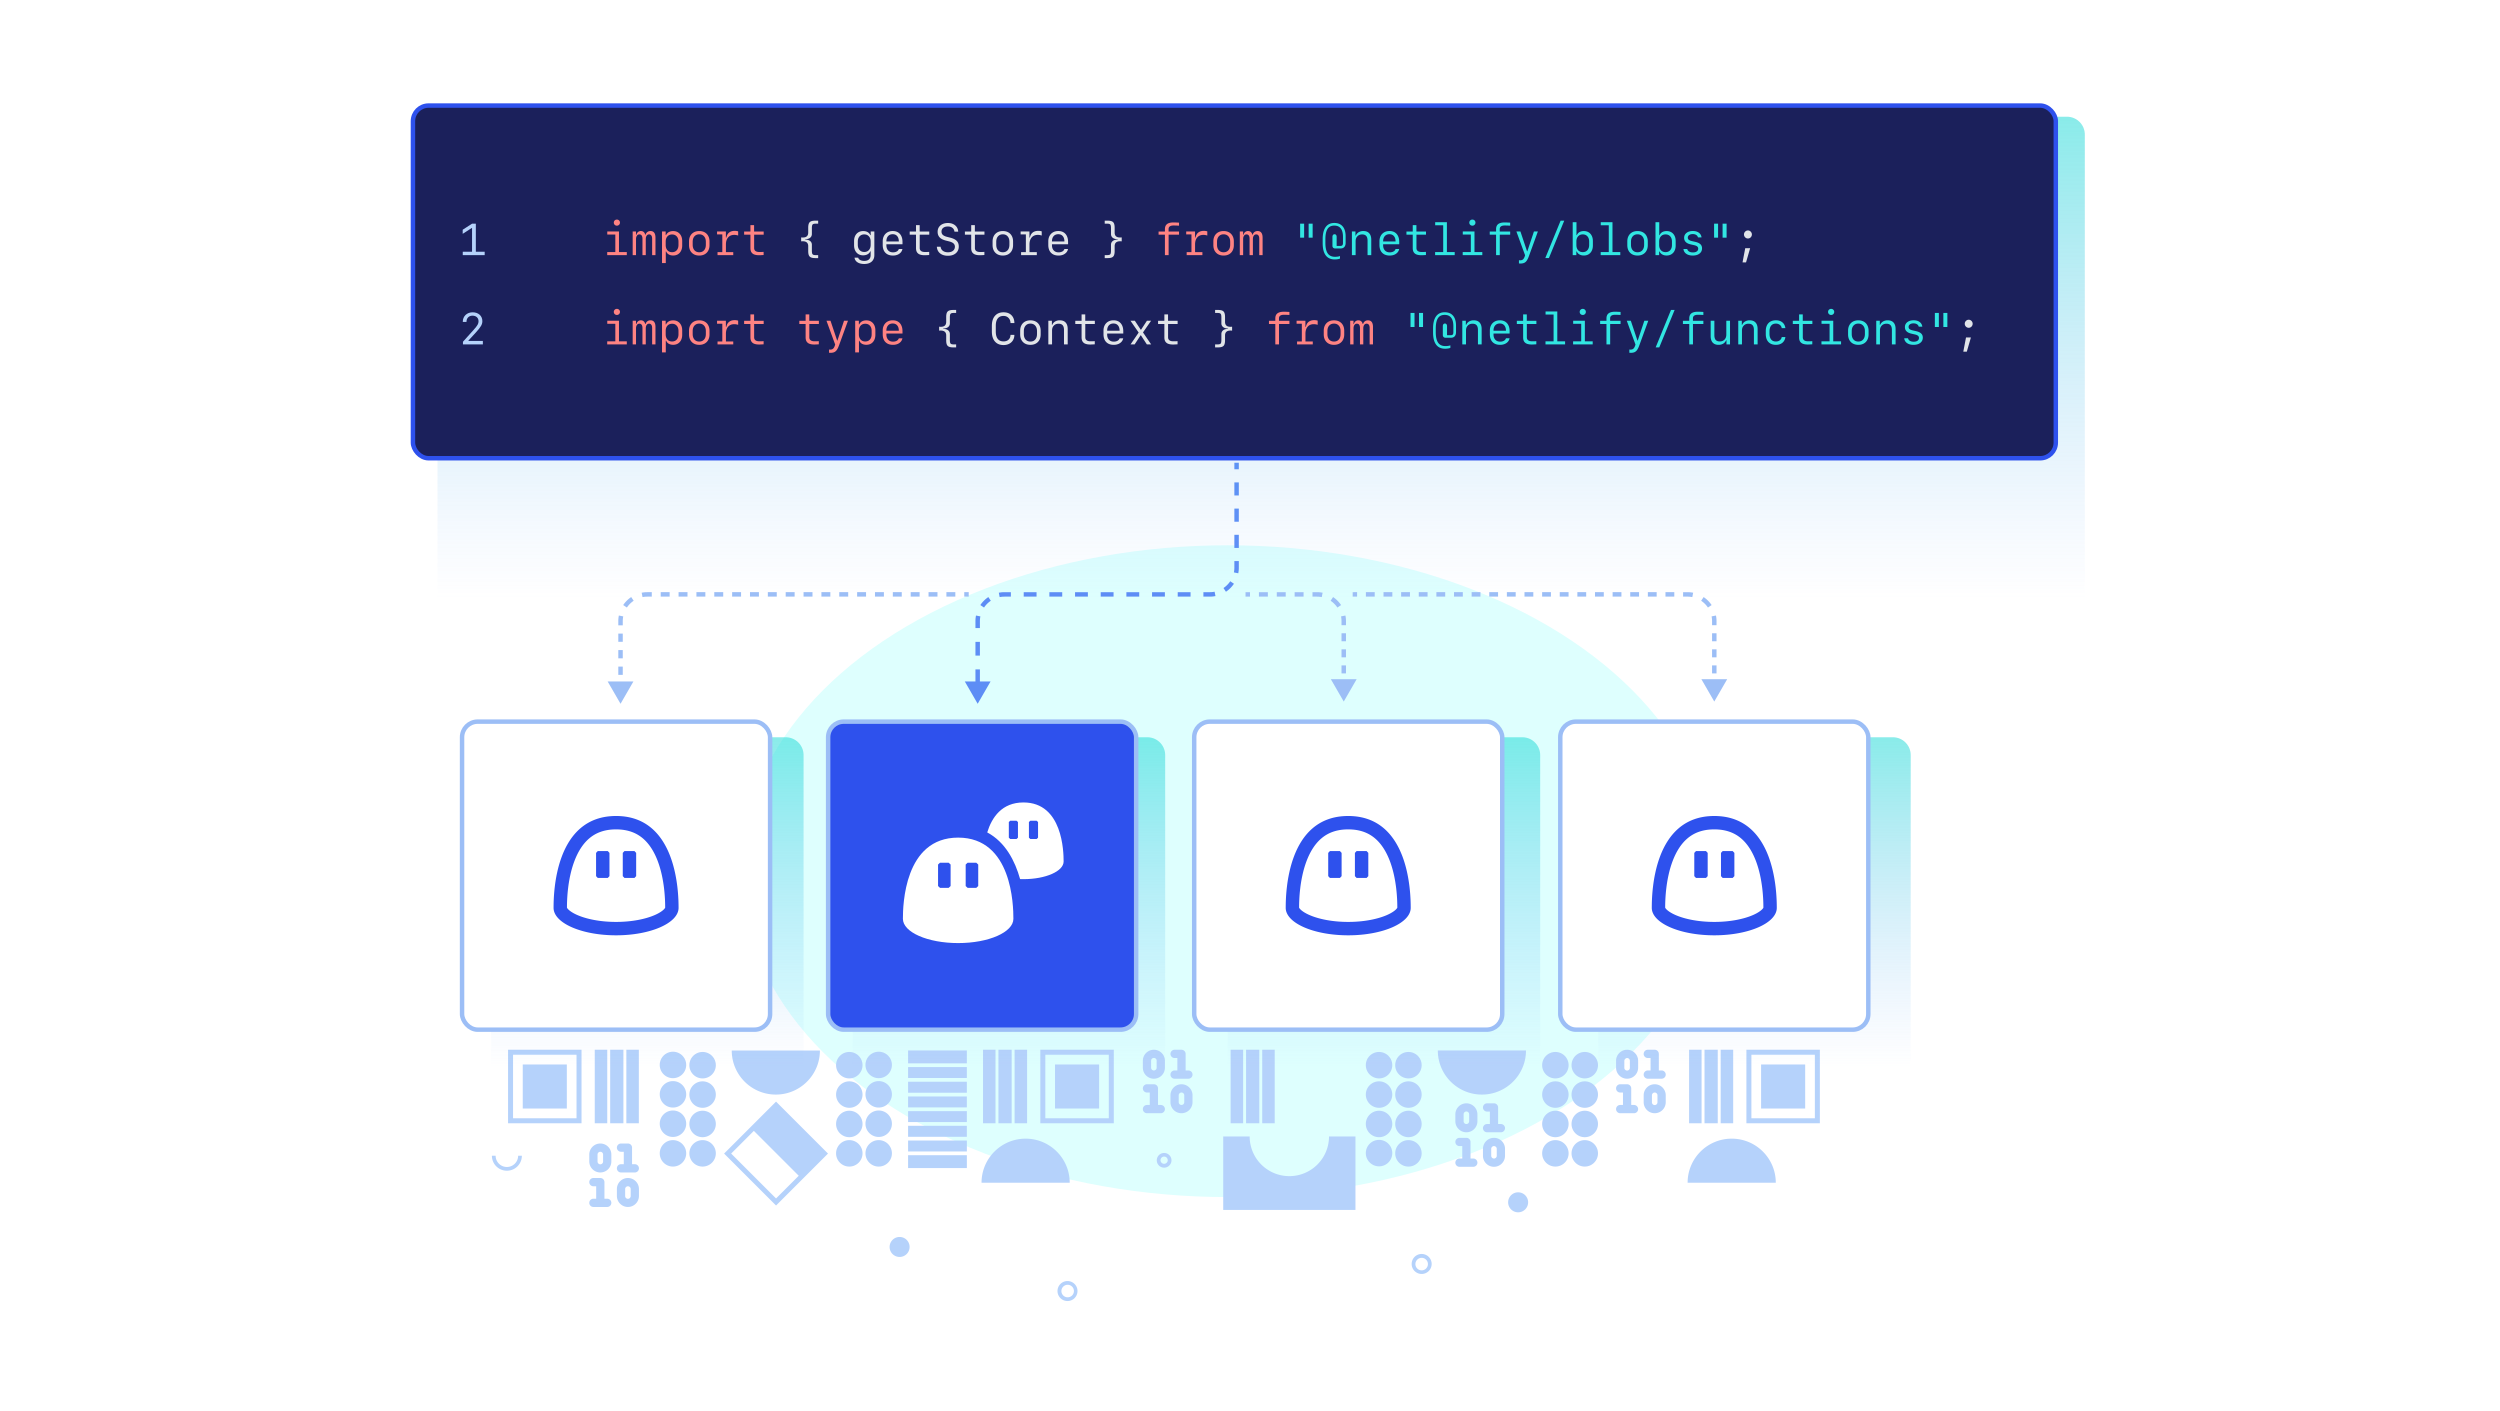 <svg xmlns="http://www.w3.org/2000/svg" fill="none" height="316" width="560"><g clip-path="url(#BLOBS__a)"><g filter="url(#BLOBS__b)"><ellipse fill="#DEFFFE" ry="73" rx="109" cy="195.146" cx="275"></ellipse></g><path fill="#9CBEF6" d="m139 157.646 2.887-5h-5.774l2.887 5Zm.5-2.775v-1.85h-1v1.85h1Zm0-3.7v-1.85h-1v1.85h1Zm0-3.7v-1.85h-1v1.85h1Zm0-3.7v-1.85h-1v1.85h1Zm0-3.7v-.925h-1v.925h1Zm0-.925c0-.368.036-.727.105-1.074l-.981-.194c-.082.41-.124.835-.124 1.268h1Zm.926-3.056c.402-.6.918-1.116 1.518-1.518l-.556-.831a6.566 6.566 0 0 0-1.793 1.793l.831.556Zm3.5-2.339a5.502 5.502 0 0 1 1.074-.105v-1c-.433 0-.857.042-1.268.124l.194.981Zm1.074-.105h1v-1h-1v1Zm3 0h2v-1h-2v1Zm4 0h2v-1h-2v1Zm4 0h2v-1h-2v1Zm4 0h2v-1h-2v1Zm4 0h2v-1h-2v1Zm4 0h2v-1h-2v1Zm4 0h2v-1h-2v1Zm4 0h2v-1h-2v1Zm4 0h2v-1h-2v1Zm4 0h2v-1h-2v1Zm4 0h2v-1h-2v1Zm4 0h2v-1h-2v1Zm4 0h2v-1h-2v1Zm4 0h2v-1h-2v1Zm4 0h2v-1h-2v1Zm4 0h2v-1h-2v1Zm4 0h2v-1h-2v1Zm4 0h1v-1h-1v1Z"></path><path fill="#5D8DF5" d="m219 157.646 2.887-5h-5.774l2.887 5Zm.5-4.625v-3.083h-1v3.083h1Zm0-6.167v-3.083h-1v3.083h1Zm0-6.166v-1.542h-1v1.542h1Zm0-1.542c0-.368.036-.727.105-1.074l-.981-.194c-.082.41-.124.835-.124 1.268h1Zm.926-3.056c.402-.6.918-1.116 1.518-1.518l-.556-.831a6.566 6.566 0 0 0-1.793 1.793l.831.556Zm3.5-2.339a5.502 5.502 0 0 1 1.074-.105v-1c-.433 0-.857.042-1.268.124l.194.981Zm1.074-.105h1.438v-1H225v1Zm4.312 0h2.876v-1h-2.876v1Zm5.75 0h2.876v-1h-2.876v1Zm5.75 0h2.876v-1h-2.876v1Zm5.75 0h2.876v-1h-2.876v1Zm5.75 0h2.876v-1h-2.876v1Zm5.75 0h2.876v-1h-2.876v1Zm5.75 0h2.876v-1h-2.876v1Zm5.75 0H271v-1h-1.438v1Zm1.438 0c.433 0 .857-.043 1.268-.124l-.194-.981a5.502 5.502 0 0 1-1.074.105v1Zm3.612-1.095a6.566 6.566 0 0 0 1.793-1.793l-.831-.556a5.539 5.539 0 0 1-1.518 1.518l.556.831Zm2.764-4.137c.082-.411.124-.835.124-1.268h-1c0 .368-.036.727-.105 1.074l.981.194Zm.124-1.268v-1.469h-1v1.469h1Zm0-4.406v-2.938h-1v2.938h1Zm0-5.875v-2.938h-1v2.938h1Zm0-5.875v-2.938h-1v2.938h1Zm0-5.875v-1.469h-1v1.469h1ZM219 157.646l2.887-5h-5.774l2.887 5Zm.5-4.625v-3.083h-1v3.083h1Zm0-6.167v-3.083h-1v3.083h1Zm0-6.166v-1.542h-1v1.542h1Zm0-1.542c0-.368.036-.727.105-1.074l-.981-.194c-.082.41-.124.835-.124 1.268h1Zm.926-3.056c.402-.6.918-1.116 1.518-1.518l-.556-.831a6.566 6.566 0 0 0-1.793 1.793l.831.556Zm3.5-2.339a5.502 5.502 0 0 1 1.074-.105v-1c-.433 0-.857.042-1.268.124l.194.981Zm1.074-.105h1.438v-1H225v1Zm4.312 0h2.876v-1h-2.876v1Zm5.75 0h2.876v-1h-2.876v1Zm5.75 0h2.876v-1h-2.876v1Zm5.75 0h2.876v-1h-2.876v1Zm5.75 0h2.876v-1h-2.876v1Zm5.75 0h2.876v-1h-2.876v1Zm5.75 0h2.876v-1h-2.876v1Zm5.75 0H271v-1h-1.438v1Zm1.438 0c.433 0 .857-.043 1.268-.124l-.194-.981a5.502 5.502 0 0 1-1.074.105v1Zm3.612-1.095a6.566 6.566 0 0 0 1.793-1.793l-.831-.556a5.539 5.539 0 0 1-1.518 1.518l.556.831Zm2.764-4.137c.082-.411.124-.835.124-1.268h-1c0 .368-.036.727-.105 1.074l.981.194Zm.124-1.268v-1.469h-1v1.469h1Zm0-4.406v-2.938h-1v2.938h1Zm0-5.875v-2.938h-1v2.938h1Zm0-5.875v-2.938h-1v2.938h1Zm0-5.875v-1.469h-1v1.469h1Z"></path><path fill="#9CBEF6" d="m301 157.146 2.887-5h-5.774l2.887 5Zm-22-23.5h1v-1h-1v1Zm3 0h2v-1h-2v1Zm4 0h2v-1h-2v1Zm4 0h2v-1h-2v1Zm4 0h1v-1h-1v1Zm1 0c.368 0 .727.036 1.074.105l.194-.981a6.476 6.476 0 0 0-1.268-.124v1Zm3.056.926c.6.402 1.116.918 1.518 1.518l.831-.556a6.566 6.566 0 0 0-1.793-1.793l-.556.831Zm2.339 3.5c.069.347.105.706.105 1.074h1c0-.433-.042-.858-.124-1.268l-.981.194Zm.105 1.074v.9h1v-.9h-1Zm0 2.7v1.8h1v-1.8h-1Zm0 3.6v1.8h1v-1.8h-1Zm0 3.6v1.8h1v-1.8h-1Zm0 3.6v1.8h1v-1.8h-1Zm83.5 4.5 2.887-5h-5.774l2.887 5Zm-81-23.5h.987v-1H303v1Zm2.961 0h1.973v-1h-1.973v1Zm3.947 0h1.974v-1h-1.974v1Zm3.947 0h1.974v-1h-1.974v1Zm3.948 0h1.973v-1h-1.973v1Zm3.947 0h1.974v-1h-1.974v1Zm3.947 0h1.974v-1h-1.974v1Zm3.948 0h1.973v-1h-1.973v1Zm3.947 0h1.974v-1h-1.974v1Zm3.947 0h1.974v-1h-1.974v1Zm3.948 0h1.974v-1h-1.974v1Zm3.947 0h1.974v-1h-1.974v1Zm3.948 0h1.973v-1h-1.973v1Zm3.947 0h1.974v-1h-1.974v1Zm3.947 0h1.974v-1h-1.974v1Zm3.948 0h1.973v-1h-1.973v1Zm3.947 0h1.974v-1h-1.974v1Zm3.947 0h1.974v-1h-1.974v1Zm3.948 0h1.973v-1h-1.973v1Zm3.947 0H378v-1h-.987v1Zm.987 0c.368 0 .727.036 1.074.105l.194-.981a6.476 6.476 0 0 0-1.268-.124v1Zm3.056.926c.6.402 1.116.918 1.518 1.518l.831-.556a6.566 6.566 0 0 0-1.793-1.793l-.556.831Zm2.339 3.5c.069.347.105.706.105 1.074h1c0-.433-.043-.858-.124-1.268l-.981.194Zm.105 1.074v.9h1v-.9h-1Zm0 2.7v1.8h1v-1.8h-1Zm0 3.6v1.8h1v-1.8h-1Zm0 3.6v1.8h1v-1.8h-1Zm0 3.6v1.8h1v-1.8h-1Z"></path><path fill="#B5D2FB" d="M257.85 237.617a.621.621 0 1 1 1.241 0v1.545a.62.62 0 1 1-1.241 0v-1.545Zm.621-2.471a2.47 2.47 0 0 0-2.471 2.471v1.545a2.47 2.47 0 1 0 4.941 0v-1.545a2.47 2.47 0 0 0-2.47-2.471Zm5.562 10.199a.62.62 0 0 1 1.241 0v1.546a.62.62 0 1 1-1.241 0v-1.546Zm.621-2.47a2.47 2.47 0 0 0-2.471 2.47v1.546a2.47 2.47 0 1 0 4.941 0v-1.546a2.47 2.47 0 0 0-2.47-2.47ZM256 248.437c0-.511.414-.925.925-.925h.621v-2.787h-.621a.925.925 0 1 1 0-1.85h1.546c.511 0 .925.414.925.925v3.712h.62a.925.925 0 1 1 0 1.85h-3.091a.925.925 0 0 1-.925-.925Zm7.108-8.654a.925.925 0 1 0 0 1.85h3.091a.925.925 0 1 0 0-1.85h-.62v-3.712a.925.925 0 0 0-.925-.925h-1.546a.925.925 0 1 0 0 1.85h.621v2.787h-.621Zm122.326 11.821h2.797v-16.458h-2.797v16.458Zm-53.487-6.419c5.453 0 9.874-4.421 9.874-9.874h-19.749c0 5.453 4.421 9.874 9.875 9.874Zm20.079-6.583a2.962 2.962 0 1 1 5.924 0 2.962 2.962 0 0 1-5.924 0Zm-3.621 3.621a2.962 2.962 0 1 0 0 5.924 2.962 2.962 0 0 0 0-5.924Zm3.621 2.962a2.962 2.962 0 1 1 5.924 0 2.962 2.962 0 0 1-5.924 0Zm-3.621 3.621a2.962 2.962 0 1 0 0 5.924 2.962 2.962 0 0 0 0-5.924Zm3.621 2.962a2.962 2.962 0 1 1 5.924 0 2.962 2.962 0 0 1-5.924 0Zm-3.621 3.621a2.962 2.962 0 1 0 0 5.924 2.962 2.962 0 0 0 0-5.924Zm3.621 2.962a2.962 2.962 0 1 1 5.924 0 2.962 2.962 0 0 1-5.924 0Zm-3.621-22.711a2.962 2.962 0 1 0 0 5.924 2.962 2.962 0 0 0 0-5.924Zm-36.536 22.711a2.963 2.963 0 1 0-5.925.001 2.963 2.963 0 0 0 5.925-.001Zm3.62-2.962a2.962 2.962 0 1 1 0 5.924 2.962 2.962 0 0 1 0-5.924Zm-3.621-3.621a2.962 2.962 0 1 0-5.924 0 2.962 2.962 0 0 0 5.924 0Zm3.621-2.962a2.962 2.962 0 1 1 0 5.924 2.962 2.962 0 0 1 0-5.924Zm-3.621-3.621a2.962 2.962 0 1 0-5.924 0 2.962 2.962 0 0 0 5.924 0Zm3.621-2.962a2.962 2.962 0 1 1 0 5.924 2.962 2.962 0 0 1 0-5.924Zm-3.621-3.621a2.962 2.962 0 1 0-5.924 0 2.962 2.962 0 0 0 5.924 0Zm3.621-2.962a2.962 2.962 0 1 1 0 5.924 2.962 2.962 0 0 1 0-5.924Zm-11.866 35.387H274v-16.458h5.925a8.887 8.887 0 0 0 17.774 0h5.924v16.458Zm74.405-6.093c0-5.454 4.421-9.875 9.875-9.875 5.453 0 9.874 4.421 9.874 9.875h-19.749Zm6.748-13.33h-2.963v-16.458h2.963v16.458Zm-6.419 0h2.798v-16.458h-2.798v16.458Zm-102.694 0h2.798v-16.458h-2.798v16.458Zm6.418 0h-2.962v-16.458h2.962v16.458Zm.659 0h2.797v-16.458h-2.797v16.458Zm109.574-1.12v-14.219h14.219v14.219h-14.219Zm-1.119 1.12v-16.458h16.457v16.458h-16.457Zm3.291-3.292v-9.874h9.875v9.874h-9.875Zm-54.425 18.769a2.238 2.238 0 1 0 0 4.476 2.238 2.238 0 0 0 0-4.476ZM203.75 279.319a2.238 2.238 0 1 0-4.476 0 2.238 2.238 0 0 0 4.476 0Zm113.301 3.875a1.402 1.402 0 1 1 2.803 0 1.402 1.402 0 0 1-2.803 0Zm-.837 0a2.24 2.24 0 1 1 4.478 0 2.24 2.24 0 0 1-4.478 0Zm-77.093 4.598a1.402 1.402 0 1 1-.001 2.803 1.402 1.402 0 0 1 .001-2.803Zm0-.837a2.239 2.239 0 1 1-.002 4.478 2.239 2.239 0 0 1 .002-4.478Zm20.835-27.045a.809.809 0 1 1 1.617 0 .809.809 0 0 1-1.617 0Zm-.837 0a1.646 1.646 0 1 1 3.292 0 1.646 1.646 0 0 1-3.292 0Zm-143.057-1.026a2.52 2.52 0 1 1-5.041 0h-.837a3.357 3.357 0 0 0 6.715 0h-.837Zm100.514 2.758H203.41v-2.873h13.166v2.873Zm0-3.71H203.41v-2.454h13.166v2.454Zm0-3.291v-2.455H203.41v2.455h13.166Zm0-5.746v2.455H203.41v-2.455h13.166Zm0-.837v-2.455H203.41v2.455h13.166Zm0-5.746v2.455H203.41v-2.455h13.166Zm0-.837v-2.455H203.41v2.455h13.166Zm0-6.165v2.874H203.41v-2.874h13.166Zm-22.711 23.041a2.962 2.962 0 1 1 5.924 0 2.962 2.962 0 0 1-5.924 0Zm-3.62-2.962a2.962 2.962 0 1 0-.002 5.924 2.962 2.962 0 0 0 .002-5.924Zm3.62-3.621a2.963 2.963 0 1 1 5.925.001 2.963 2.963 0 0 1-5.925-.001Zm-3.62-2.962a2.962 2.962 0 1 0-.002 5.924 2.962 2.962 0 0 0 .002-5.924Zm3.62-3.621a2.963 2.963 0 1 1 5.925.001 2.963 2.963 0 0 1-5.925-.001Zm-3.62-2.962a2.962 2.962 0 1 0-.002 5.924 2.962 2.962 0 0 0 .002-5.924Zm3.62-3.621a2.963 2.963 0 1 1 5.925.001 2.963 2.963 0 0 1-5.925-.001Zm-3.62-2.962a2.962 2.962 0 1 0-.002 5.924 2.962 2.962 0 0 0 .002-5.924Zm-36.537 22.711a2.962 2.962 0 1 0-5.924 0 2.962 2.962 0 0 0 5.924 0Zm3.62-2.962a2.963 2.963 0 1 1 0 5.925 2.963 2.963 0 0 1 0-5.925Zm-3.62-3.621a2.963 2.963 0 1 0-5.925.001 2.963 2.963 0 0 0 5.925-.001Zm3.62-2.962a2.963 2.963 0 1 1 0 5.925 2.963 2.963 0 0 1 0-5.925Zm-3.62-3.621a2.963 2.963 0 1 0-5.925.001 2.963 2.963 0 0 0 5.925-.001Zm3.62-2.962a2.963 2.963 0 1 1 0 5.925 2.963 2.963 0 0 1 0-5.925Zm-3.62-3.621a2.963 2.963 0 1 0-5.925.001 2.963 2.963 0 0 0 5.925-.001Zm3.62-2.962a2.963 2.963 0 1 1 0 5.925 2.963 2.963 0 0 1 0-5.925Zm72.414 19.419c-5.454 0-9.875 4.421-9.875 9.875h19.749c0-5.454-4.421-9.875-9.874-9.875Zm-46.081-19.748c0 5.453-4.421 9.874-9.875 9.874-5.453 0-9.874-4.421-9.874-9.874h19.749Zm-19.88 23.088 10.054 10.054 5.085-5.085-10.055-10.054-5.084 5.085Zm21.576.115.115-.115-11.637-11.638-5.761 5.761v.001l-5.085 5.084-.791.792.791.791 10.055 10.055.791.791.791-.791 9.94-9.94.791-.791Zm44.714-6.91h-2.798v-16.458h2.798v16.458Zm-6.418 0h2.962v-16.458h-2.962v16.458Zm-.659 0h-2.798v-16.458h2.798v16.458Zm-86.971 0h-2.797v-16.458h2.797v16.458Zm.658 0h2.963v-16.458h-2.963v16.458Zm6.419 0h-2.798v-16.458h2.798v16.458Zm91.053-15.339v14.219h14.219v-14.219h-14.219Zm-1.119 14.219v1.12h16.457v-16.458h-16.457v15.338Zm3.291-12.046v9.874h9.875v-9.874h-9.875Zm-107.181-2.173v14.219h-14.22v-14.219h14.22Zm1.119 14.219v1.12h-16.458v-16.458h16.458v15.338Zm-3.292-12.046v9.874h-9.874v-9.874h9.874Zm237.5-1.442a.621.621 0 0 0-.621.621v1.545a.621.621 0 1 0 1.241 0v-1.545a.62.62 0 0 0-.62-.621Zm-2.471.621a2.47 2.47 0 1 1 4.941 0v1.545a2.47 2.47 0 1 1-4.941 0v-1.545Zm8.654 7.108a.62.62 0 0 0-.621.62v1.546a.621.621 0 1 0 1.241 0v-1.546a.62.62 0 0 0-.62-.62Zm-2.471.62a2.47 2.47 0 0 1 4.941 0v1.546a2.47 2.47 0 1 1-4.941 0v-1.546Zm-5.258 2.167a.925.925 0 1 0 0 1.85h3.091a.925.925 0 1 0 0-1.85h-.62V243.8a.925.925 0 0 0-.925-.925h-1.546a.925.925 0 1 0 0 1.85h.621v2.787h-.621Zm5.258-6.804c0-.511.414-.925.925-.925h.621v-2.787h-.621a.925.925 0 1 1 0-1.85h1.546c.511 0 .925.414.925.925v3.712h.62a.925.925 0 1 1 0 1.85h-3.091a.925.925 0 0 1-.925-.925Zm-40.333 8.909a.621.621 0 1 1 1.241 0v1.545a.62.62 0 1 1-1.241 0v-1.545Zm.621-2.471a2.47 2.47 0 0 0-2.471 2.471v1.545a2.47 2.47 0 1 0 4.941 0v-1.545a2.47 2.47 0 0 0-2.47-2.471Zm5.562 10.199a.62.62 0 0 1 1.241 0v1.546a.62.62 0 1 1-1.241 0v-1.546Zm.621-2.47a2.47 2.47 0 0 0-2.471 2.47v1.546a2.47 2.47 0 1 0 4.941 0v-1.546a2.47 2.47 0 0 0-2.47-2.47ZM326 260.437c0-.511.414-.925.925-.925h.621v-2.787h-.621a.925.925 0 1 1 0-1.85h1.546c.511 0 .925.414.925.925v3.712h.62a.925.925 0 1 1 0 1.85h-3.091a.925.925 0 0 1-.925-.925Zm7.108-8.654a.925.925 0 1 0 0 1.85h3.091a.925.925 0 1 0 0-1.85h-.62v-3.712a.925.925 0 0 0-.925-.925h-1.546a.925.925 0 1 0 0 1.85h.621v2.787h-.621Zm-198.637 6.213a.621.621 0 0 0-.621.621v1.545a.621.621 0 1 0 1.241 0v-1.545a.62.62 0 0 0-.62-.621Zm-2.471.621a2.47 2.47 0 1 1 4.941 0v1.545a2.47 2.47 0 1 1-4.941 0v-1.545Zm8.654 7.108a.62.62 0 0 0-.621.62v1.546a.621.621 0 1 0 1.241 0v-1.546a.62.62 0 0 0-.62-.62Zm-2.471.62a2.47 2.47 0 0 1 4.941 0v1.546a2.47 2.47 0 1 1-4.941 0v-1.546Zm-5.258 2.167a.925.925 0 1 0 0 1.85h3.091a.925.925 0 1 0 0-1.85h-.62V264.8a.925.925 0 0 0-.925-.925h-1.546a.925.925 0 1 0 0 1.85h.621v2.787h-.621Zm5.258-6.804c0-.511.414-.925.925-.925h.621v-2.787h-.621a.925.925 0 1 1 0-1.85h1.546c.511 0 .925.414.925.925v3.712h.62a.925.925 0 1 1 0 1.85h-3.091a.925.925 0 0 1-.925-.925Z" clip-rule="evenodd" fill-rule="evenodd"></path><path fill="url(#BLOBS__c)" d="M275 169.146a4 4 0 0 1 4-4h62a4 4 0 0 1 4 4v70h-70v-70Z" opacity="0.5"></path><path fill="url(#BLOBS__d)" d="M191 169.146a4 4 0 0 1 4-4h62a4 4 0 0 1 4 4v70h-70v-70Z" opacity="0.5"></path><path fill="url(#BLOBS__e)" d="M110 169.146a4 4 0 0 1 4-4h62a4 4 0 0 1 4 4v70h-70v-70Z" opacity="0.5"></path><path fill="url(#BLOBS__f)" d="M358 169.146a4 4 0 0 1 4-4h62a4 4 0 0 1 4 4v70h-70v-70Z" opacity="0.5"></path><rect fill="#fff" rx="3.5" height="69" width="69" y="161.646" x="103.5"></rect><rect stroke="#9CBEF6" rx="3.5" height="69" width="69" y="161.646" x="103.5"></rect><path fill="#2E51ED" d="M133.52 196.254v-5.207l.375-.401h2.25l.375.401v5.207l-.375.401h-2.25l-.375-.401Zm5.98-5.207v5.207l.375.401h2.25l.375-.401v-5.207l-.375-.401h-2.25l-.375.401Z"></path><path fill="#2E51ED" d="M124 203.356c0-3.4.325-20.574 14-20.574 13.677 0 14 17.174 14 20.574 0 3.398-6.266 6.154-14 6.154-7.732 0-14-2.754-14-6.154Zm3-.035c.019.047.081.163.262.351.352.366 1.006.833 2.045 1.289 2.071.91 5.142 1.549 8.693 1.549 3.552 0 6.622-.639 8.693-1.549 1.039-.457 1.693-.924 2.045-1.29.181-.187.243-.304.262-.351-.001-1.678-.103-6.316-1.676-10.461-.782-2.062-1.863-3.823-3.311-5.056-1.392-1.185-3.281-2.021-6.013-2.021-2.731 0-4.62.836-6.012 2.021-1.448 1.233-2.529 2.994-3.311 5.056-1.574 4.146-1.676 8.784-1.677 10.462Zm22.007-.024s0 .005-.004.015a.095.095 0 0 1 .004-.015Zm-22.01.016c-.004-.011-.004-.016-.004-.016l.004.016Z" clip-rule="evenodd" fill-rule="evenodd"></path><rect fill="#2E51ED" rx="3.5" height="69" width="69" y="161.646" x="185.5"></rect><rect stroke="#9CBEF6" rx="3.5" height="69" width="69" y="161.646" x="185.5"></rect><g fill="#fff" clip-rule="evenodd" fill-rule="evenodd" clip-path="url(#BLOBS__g)"><path d="M228.505 196.918c-1.151-4.099-3.312-8.284-7.366-10.457 1.036-3.37 3.275-6.711 8.111-6.711 8.793 0 9 11.04 9 13.226 0 2.184-4.028 3.956-9 3.956-.251 0-.5-.005-.745-.014Zm4.017-9.279v-3.503l-.316-.295h-1.413l-.316.295v3.503l.316.295h1.413l.316-.295Zm-4.5 0v-3.503l-.316-.295h-1.413l-.316.295v3.503l.316.295h1.413l.316-.295Zm-13.397-.014c-12.088 0-12.375 15.181-12.375 18.186 0 3.005 5.541 5.439 12.375 5.439 6.836 0 12.375-2.436 12.375-5.439 0-3.005-.285-18.186-12.375-18.186Zm-1.689 6.031v4.816l-.434.406h-1.943l-.434-.406v-4.816l.434-.406h1.943l.434.406Zm6.187 0v4.816l-.434.406h-1.943l-.434-.406v-4.816l.434-.406h1.943l.434.406Z"></path></g><rect fill="#fff" rx="3.5" height="69" width="69" y="161.646" x="267.5"></rect><rect stroke="#9CBEF6" rx="3.5" height="69" width="69" y="161.646" x="267.5"></rect><path fill="#2E51ED" d="M297.52 196.254v-5.207l.375-.401h2.25l.375.401v5.207l-.375.401h-2.25l-.375-.401Zm5.98-5.207v5.207l.375.401h2.25l.375-.401v-5.207l-.375-.401h-2.25l-.375.401Z"></path><path fill="#2E51ED" d="M288 203.357c0-3.4.325-20.574 14-20.574 13.677 0 14 17.174 14 20.574 0 3.397-6.266 6.153-14 6.153-7.732 0-14-2.753-14-6.153Zm3-.036c.019.047.081.164.262.351.352.366 1.006.833 2.045 1.29 2.071.91 5.142 1.548 8.693 1.548 3.552 0 6.622-.639 8.693-1.549 1.039-.457 1.693-.923 2.045-1.29.181-.187.243-.303.262-.35-.001-1.679-.103-6.317-1.676-10.462-.782-2.061-1.863-3.823-3.311-5.055-1.392-1.186-3.281-2.021-6.013-2.021-2.731 0-4.62.835-6.012 2.021-1.448 1.232-2.529 2.994-3.311 5.055-1.574 4.146-1.676 8.785-1.677 10.462Zm22.007-.024s0 .005-.004.016a.093.093 0 0 1 .004-.016Zm-22.01.016c-.004-.01-.004-.015-.004-.015l.004.015Z" clip-rule="evenodd" fill-rule="evenodd"></path><rect fill="#fff" rx="3.5" height="69" width="69" y="161.646" x="349.5"></rect><rect stroke="#9CBEF6" rx="3.5" height="69" width="69" y="161.646" x="349.5"></rect><path fill="#2E51ED" d="M379.52 196.254v-5.207l.375-.401h2.25l.375.401v5.207l-.375.401h-2.25l-.375-.401Zm5.98-5.207v5.207l.375.401h2.25l.375-.401v-5.207l-.375-.401h-2.25l-.375.401Z"></path><path fill="#2E51ED" d="M370 203.357c0-3.4.325-20.574 14-20.574 13.677 0 14 17.174 14 20.574 0 3.397-6.266 6.153-14 6.153-7.732 0-14-2.753-14-6.153Zm3-.036c.019.047.081.164.262.351.352.366 1.006.833 2.045 1.29 2.071.91 5.142 1.548 8.693 1.548 3.552 0 6.622-.639 8.693-1.549 1.039-.457 1.693-.923 2.045-1.29.181-.187.243-.303.262-.35-.001-1.679-.103-6.317-1.676-10.462-.782-2.061-1.863-3.823-3.311-5.055-1.392-1.186-3.281-2.021-6.013-2.021-2.731 0-4.62.835-6.012 2.021-1.448 1.232-2.529 2.994-3.311 5.055-1.574 4.146-1.676 8.785-1.677 10.462Zm22.007-.024s0 .005-.004.016a.093.093 0 0 1 .004-.016Zm-22.01.016c-.004-.01-.004-.015-.004-.015l.004.015Z" clip-rule="evenodd" fill-rule="evenodd"></path><path fill="url(#BLOBS__h)" d="M98 30.146a4 4 0 0 1 4-4h361a4 4 0 0 1 4 4v104H98v-104Z" opacity="0.5"></path><rect fill="#1B205B" rx="3.5" height="79" width="368" y="23.646" x="92.5"></rect><rect stroke="#2E51ED" rx="3.5" height="79" width="368" y="23.646" x="92.5"></rect><g clip-path="url(#BLOBS__i)"><path fill="#B5D2FB" d="M108.57 57.146h-4.912v-.757h2.08v-5.312h-.078l-2.016 1.303v-.918l2.099-1.362h.845v6.29h1.982v.756Zm-4.907 14.936c0-1.24.918-2.128 2.202-2.128 1.294 0 2.183.8 2.183 1.977 0 .733-.332 1.319-1.455 2.544l-1.66 1.807v.083h3.227v.781h-4.458v-.596l2.383-2.651c.894-1.001 1.108-1.377 1.108-1.934 0-.757-.532-1.255-1.352-1.255-.811 0-1.348.542-1.348 1.373v.029h-.83v-.03Z"></path><path fill="#FE8382" d="M138.184 50.55a.68.68 0 0 1-.494-.196.663.663 0 0 1-.195-.488.66.66 0 0 1 .195-.484.68.68 0 0 1 .494-.195c.195 0 .358.065.488.195.133.13.2.292.2.484a.656.656 0 0 1-.2.488.662.662 0 0 1-.488.195Zm2.221 6.596h-4.389v-.688h1.816v-3.921h-1.802v-.689h2.622v4.61h1.753v.688Zm6.421-3.901v3.901h-.747v-3.657c0-.322-.058-.567-.176-.733a.57.57 0 0 0-.503-.249.633.633 0 0 0-.546.284c-.134.188-.201.449-.201.78v3.575h-.742v-3.662c0-.322-.058-.565-.176-.728-.114-.166-.283-.249-.507-.249a.649.649 0 0 0-.557.288c-.137.19-.205.448-.205.777v3.574h-.747v-5.298h.742v.747h.088c.065-.267.187-.473.366-.62a.984.984 0 0 1 .645-.224c.247 0 .455.073.625.22.169.142.281.346.336.61h.088c.069-.254.201-.456.396-.606.198-.15.431-.224.698-.224.371 0 .651.126.84.38.189.251.283.622.283 1.114Zm3.96-1.485c.41 0 .767.093 1.069.279.303.185.538.445.704.78.169.336.253.732.253 1.187v.987c0 .449-.084.843-.253 1.181-.166.339-.401.6-.704.786-.302.183-.659.274-1.069.274-.381 0-.708-.078-.981-.235a1.297 1.297 0 0 1-.576-.673h-.093v2.607h-.845v-7.085h.82v.81h.088c.137-.292.34-.515.611-.668.273-.153.599-.23.976-.23Zm-.239.762c-.436 0-.785.145-1.045.434-.257.29-.386.68-.386 1.167v.762c0 .492.129.882.386 1.172.26.29.609.435 1.045.435.436 0 .783-.145 1.04-.435.26-.293.391-.684.391-1.172v-.761c0-.489-.131-.878-.391-1.168-.257-.29-.604-.434-1.04-.434Zm6.089 4.722c-.469 0-.876-.096-1.221-.288a2.001 2.001 0 0 1-.796-.816c-.185-.351-.278-.765-.278-1.24v-.8c0-.48.093-.893.278-1.241a2 2 0 0 1 .796-.816c.345-.192.752-.288 1.221-.288.468 0 .874.096 1.216.288.345.193.61.464.795.816.189.348.284.762.284 1.24v.8c0 .476-.095.89-.284 1.241a1.96 1.96 0 0 1-.795.816c-.342.192-.748.288-1.216.288Zm0-4.756c-.453 0-.812.151-1.079.454-.264.3-.396.71-.396 1.23v.65c0 .524.132.936.396 1.235.267.3.626.45 1.079.45.452 0 .81-.15 1.074-.45.267-.3.4-.711.4-1.235v-.65c0-.52-.133-.93-.4-1.23-.264-.303-.622-.454-1.074-.454Zm5.971 2.285v2.373h-.81v-4.634h-1.177v-.664h1.978v1.353h.107c.098-.492.306-.863.625-1.114.322-.25.739-.376 1.25-.376.153 0 .298.012.435.035.136.02.247.047.332.083v.932a2.767 2.767 0 0 0-.874-.147c-.586 0-1.044.193-1.372.577-.329.38-.494.908-.494 1.582Zm1.641 2.373h-3.52v-.664h3.52v.664Zm3.848-6.719h.82v1.436h2.148v.708h-2.138v2.988c0 .287.097.506.293.66.198.152.485.229.859.229a10.228 10.228 0 0 0 .972-.029v.703c-.104.01-.261.02-.469.029-.205.013-.392.02-.561.02-.437 0-.798-.058-1.084-.172a1.255 1.255 0 0 1-.635-.522c-.137-.238-.205-.54-.205-.908V52.57h-1.411v-.708h1.411v-1.436Zm92.846 6.719v-4.575h-1.421v-.708h1.421v-.532c0-.346.07-.629.21-.85a1.27 1.27 0 0 1 .645-.493c.286-.108.648-.161 1.084-.161.202 0 .421.006.659.02.241.009.428.019.562.029v.678a11.725 11.725 0 0 0-.581-.03 15.869 15.869 0 0 0-.63-.014c-.752 0-1.128.269-1.128.806v.547h2.339v.708h-2.33v4.575h-.83Zm6.753-2.373v2.373h-.81v-4.634h-1.177v-.664h1.978v1.353h.107c.098-.492.306-.863.625-1.114.322-.25.739-.376 1.25-.376.153 0 .298.012.435.035.136.02.247.047.332.083v.932a2.776 2.776 0 0 0-.874-.147c-.586 0-1.044.193-1.373.577-.328.38-.493.908-.493 1.582Zm1.641 2.373h-3.521v-.664h3.521v.664Zm4.751.098c-.469 0-.876-.096-1.221-.288a2.001 2.001 0 0 1-.796-.816c-.185-.351-.278-.765-.278-1.24v-.8c0-.48.093-.893.278-1.241a2 2 0 0 1 .796-.816c.345-.192.752-.288 1.221-.288.469 0 .874.096 1.216.288.345.193.61.464.796.816.188.348.283.762.283 1.24v.8c0 .476-.095.89-.283 1.241a1.965 1.965 0 0 1-.796.816c-.342.192-.747.288-1.216.288Zm0-4.756c-.453 0-.812.151-1.079.454-.264.3-.396.71-.396 1.23v.65c0 .524.132.936.396 1.235.267.3.626.45 1.079.45.452 0 .81-.15 1.074-.45.267-.3.401-.711.401-1.235v-.65c0-.52-.134-.93-.401-1.23-.264-.303-.622-.454-1.074-.454Zm8.735.757v3.901h-.747v-3.657c0-.322-.058-.567-.176-.733a.57.57 0 0 0-.503-.249.633.633 0 0 0-.546.284c-.134.188-.201.449-.201.78v3.575h-.742v-3.662c0-.322-.058-.565-.176-.728-.113-.166-.283-.249-.507-.249a.649.649 0 0 0-.557.288c-.137.19-.205.448-.205.777v3.574h-.747v-5.298h.742v.747h.088c.065-.267.187-.473.366-.62a.984.984 0 0 1 .645-.224c.247 0 .455.073.625.22.169.142.281.346.337.61h.087c.069-.254.201-.456.396-.606.199-.15.431-.224.698-.224.371 0 .651.126.84.38.189.251.283.622.283 1.114ZM138.184 70.549a.68.68 0 0 1-.494-.195.663.663 0 0 1-.195-.488.66.66 0 0 1 .195-.484.68.68 0 0 1 .494-.195c.195 0 .358.065.488.195.133.13.2.292.2.484a.656.656 0 0 1-.2.488.662.662 0 0 1-.488.195Zm2.221 6.597h-4.389v-.689h1.816v-3.92h-1.802v-.689h2.622v4.61h1.753v.688Zm6.421-3.901v3.901h-.747v-3.657c0-.323-.058-.567-.176-.733a.57.57 0 0 0-.503-.249.633.633 0 0 0-.546.283c-.134.19-.201.45-.201.782v3.574h-.742v-3.662c0-.322-.058-.565-.176-.728-.114-.166-.283-.249-.507-.249a.649.649 0 0 0-.557.288c-.137.19-.205.448-.205.777v3.574h-.747v-5.298h.742v.747h.088c.065-.267.187-.473.366-.62a.984.984 0 0 1 .645-.224c.247 0 .455.073.625.22.169.142.281.346.336.61h.088c.069-.254.201-.456.396-.606.198-.15.431-.224.698-.224.371 0 .651.126.84.38.189.251.283.622.283 1.114Zm3.96-1.485c.41 0 .767.093 1.069.279.303.185.538.445.704.78.169.336.253.732.253 1.187v.987c0 .449-.084.843-.253 1.181-.166.339-.401.6-.704.786-.302.183-.659.274-1.069.274-.381 0-.708-.078-.981-.234a1.297 1.297 0 0 1-.576-.674h-.093v2.607h-.845v-7.085h.82v.81h.088c.137-.292.34-.515.611-.668.273-.153.599-.23.976-.23Zm-.239.762c-.436 0-.785.145-1.045.434-.257.29-.386.68-.386 1.168v.761c0 .492.129.882.386 1.172.26.29.609.435 1.045.435.436 0 .783-.145 1.04-.435.26-.293.391-.683.391-1.172v-.761c0-.489-.131-.878-.391-1.167-.257-.29-.604-.435-1.04-.435Zm6.089 4.722c-.469 0-.876-.096-1.221-.288a2.001 2.001 0 0 1-.796-.816c-.185-.351-.278-.765-.278-1.24v-.8c0-.48.093-.893.278-1.241a2 2 0 0 1 .796-.816c.345-.192.752-.288 1.221-.288.468 0 .874.096 1.216.288.345.192.61.464.795.816.189.348.284.762.284 1.24v.8c0 .476-.095.89-.284 1.241a1.96 1.96 0 0 1-.795.816c-.342.192-.748.288-1.216.288Zm0-4.756c-.453 0-.812.151-1.079.454-.264.3-.396.71-.396 1.23v.65c0 .524.132.936.396 1.235.267.3.626.45 1.079.45.452 0 .81-.15 1.074-.45.267-.3.4-.711.4-1.235v-.65c0-.52-.133-.93-.4-1.23-.264-.303-.622-.454-1.074-.454Zm5.971 2.285v2.373h-.81v-4.634h-1.177v-.664h1.978v1.353h.107c.098-.492.306-.863.625-1.114.322-.25.739-.376 1.25-.376.153 0 .298.012.435.035.136.02.247.047.332.083v.932a2.767 2.767 0 0 0-.874-.147c-.586 0-1.044.193-1.372.577-.329.38-.494.908-.494 1.582Zm1.641 2.373h-3.52v-.664h3.52v.664Zm3.848-6.719h.82v1.436h2.148v.708h-2.138v2.988c0 .287.097.506.293.66.198.152.485.229.859.229.186 0 .366-.002.542-.005a8.56 8.56 0 0 0 .43-.025v.704c-.104.01-.261.02-.469.029-.205.013-.392.02-.561.02-.437 0-.798-.058-1.084-.172a1.255 1.255 0 0 1-.635-.522c-.137-.238-.205-.54-.205-.908V72.57h-1.411v-.708h1.411v-1.436Zm12.363 0h.82v1.436h2.149v.708h-2.139v2.988c0 .287.098.506.293.66.199.152.485.229.859.229.186 0 .367-.002.542-.005a8.37 8.37 0 0 0 .43-.025v.704c-.104.01-.26.02-.469.029-.205.013-.392.02-.561.02-.436 0-.798-.058-1.084-.172a1.26 1.26 0 0 1-.635-.522c-.137-.238-.205-.54-.205-.908V72.57h-1.411v-.708h1.411v-1.436Zm5.601 8.604a4.448 4.448 0 0 1-.357-.015v-.727a.906.906 0 0 0 .137.014c.065.004.117.005.156.005.247 0 .446-.063.596-.19.153-.127.285-.344.395-.65l.093-.288-1.948-5.332h.903l1.485 4.434h.063l1.479-4.434h.884l-1.997 5.493c-.153.433-.314.772-.483 1.016a1.42 1.42 0 0 1-.581.522c-.222.101-.497.152-.825.152Zm7.998-7.27c.41 0 .766.092 1.069.278.303.185.537.445.703.78.169.336.254.732.254 1.187v.987c0 .449-.085.843-.254 1.181-.166.339-.4.6-.703.786-.303.183-.659.274-1.069.274-.381 0-.708-.078-.982-.234a1.301 1.301 0 0 1-.576-.674h-.093v2.607h-.845v-7.085h.821v.81h.088a1.45 1.45 0 0 1 .61-.668c.273-.153.599-.23.977-.23Zm-.24.761c-.436 0-.784.145-1.045.434-.257.29-.385.68-.385 1.168v.761c0 .492.128.882.385 1.172.261.29.609.435 1.045.435.437 0 .783-.145 1.04-.435.261-.293.391-.683.391-1.172v-.761c0-.489-.13-.878-.391-1.167-.257-.29-.603-.435-1.04-.435Zm6.148-.059c-.443 0-.79.144-1.04.43-.251.287-.376.684-.376 1.192h2.788c0-.508-.122-.905-.366-1.192-.241-.286-.576-.43-1.006-.43Zm1.372 3.316h.806a1.56 1.56 0 0 1-.372.771 1.955 1.955 0 0 1-.737.513 2.65 2.65 0 0 1-1.006.18c-.726 0-1.29-.208-1.694-.624-.404-.42-.606-1.006-.606-1.758v-.796c0-.466.093-.87.279-1.216.185-.348.446-.618.781-.81.339-.192.732-.288 1.182-.288.459 0 .851.097 1.176.292a1.9 1.9 0 0 1 .748.84c.175.365.263.803.263 1.314v.517h-3.608v.215c0 .489.133.877.4 1.167.27.287.63.43 1.079.43.332 0 .616-.067.85-.2a.944.944 0 0 0 .459-.547Zm84.331 1.367v-4.575h-1.421v-.708h1.421v-.532c0-.346.07-.629.21-.85.143-.221.358-.386.644-.493.287-.108.648-.161 1.084-.161.202 0 .422.006.66.02.24.009.428.019.561.029v.678a11.66 11.66 0 0 0-.581-.03 15.869 15.869 0 0 0-.63-.014c-.752 0-1.128.269-1.128.806v.547h2.339v.708h-2.329v4.575h-.83Zm6.753-2.373v2.373h-.811v-4.634h-1.176v-.664h1.977v1.353h.108c.097-.492.306-.863.625-1.114.322-.25.738-.376 1.25-.376.153 0 .297.012.434.035.137.02.247.047.332.083v.932a2.758 2.758 0 0 0-.874-.147c-.586 0-1.043.193-1.372.577-.329.38-.493.908-.493 1.582Zm1.64 2.373h-3.52v-.664h3.52v.664Zm4.751.098c-.468 0-.875-.096-1.22-.288a2.001 2.001 0 0 1-.796-.816c-.186-.351-.278-.765-.278-1.24v-.8c0-.48.092-.893.278-1.241a2 2 0 0 1 .796-.816c.345-.192.752-.288 1.22-.288.469 0 .875.096 1.216.288.345.192.611.464.796.816.189.348.283.762.283 1.24v.8c0 .476-.094.89-.283 1.241a1.959 1.959 0 0 1-.796.816c-.341.192-.747.288-1.216.288Zm0-4.756c-.452 0-.812.151-1.079.454-.263.3-.395.71-.395 1.23v.65c0 .524.132.936.395 1.235.267.3.627.45 1.079.45.453 0 .811-.15 1.075-.45.267-.3.4-.711.4-1.235v-.65c0-.52-.133-.93-.4-1.23-.264-.303-.622-.454-1.075-.454Zm8.736.757v3.901h-.747v-3.657c0-.323-.059-.567-.176-.733a.571.571 0 0 0-.503-.249.636.636 0 0 0-.547.283c-.133.19-.2.45-.2.782v3.574h-.742v-3.662c0-.322-.059-.565-.176-.728-.114-.166-.283-.249-.508-.249a.647.647 0 0 0-.556.288c-.137.19-.206.448-.206.777v3.574h-.747v-5.298h.743v.747h.087a1.12 1.12 0 0 1 .367-.62.983.983 0 0 1 .644-.224.92.92 0 0 1 .625.22c.169.142.282.346.337.61h.088c.068-.254.2-.456.396-.606.198-.15.431-.224.698-.224.371 0 .651.126.84.38.188.251.283.622.283 1.114Z"></path><path fill="#E1E4E8" d="M183.267 57.815h-.664c-.394 0-.705-.049-.933-.146a.875.875 0 0 1-.488-.489c-.095-.23-.142-.547-.142-.947v-1.094a1.22 1.22 0 0 0-.156-.64c-.104-.172-.274-.297-.508-.376-.231-.078-.537-.097-.918-.058v-.884c.381.04.687.021.918-.054.234-.078.404-.205.508-.38.104-.176.156-.39.156-.64v-1.094c0-.4.047-.716.142-.947a.875.875 0 0 1 .488-.488c.228-.098.539-.147.933-.147h.664v.67h-.533c-.241 0-.424.025-.551.077a.442.442 0 0 0-.259.298 2.48 2.48 0 0 0-.064.645v1.303c0 .342-.127.619-.381.83-.253.209-.628.32-1.123.332v.079c.495.01.87.12 1.123.332.254.208.381.483.381.825v1.303c0 .284.022.498.064.645a.442.442 0 0 0 .259.298c.127.052.31.078.551.078h.533v.669Zm8.881-2.979c0 .486.131.874.391 1.167.264.293.615.44 1.055.44.436 0 .784-.145 1.045-.435.26-.293.39-.683.39-1.172v-.727c0-.485-.13-.873-.39-1.162-.261-.293-.609-.44-1.045-.44-.44 0-.791.147-1.055.44-.26.29-.391.677-.391 1.162v.727Zm1.421 4.297c-.612 0-1.11-.127-1.494-.38a1.395 1.395 0 0 1-.659-1.036h.82c.056.218.205.394.45.528.244.133.543.2.898.2.465 0 .822-.114 1.069-.342.248-.228.371-.553.371-.977v-.825h-.087a1.351 1.351 0 0 1-.596.655c-.28.16-.612.239-.996.239-.407 0-.764-.091-1.07-.274a1.899 1.899 0 0 1-.708-.786c-.169-.338-.254-.732-.254-1.181V54c0-.452.085-.846.254-1.181a1.85 1.85 0 0 1 .713-.781c.31-.186.671-.279 1.084-.279.384 0 .715.08.991.24.277.159.472.382.586.669h.093v-.82h.82v5.297c0 .413-.091.768-.273 1.064-.179.3-.439.528-.781.684-.339.16-.749.24-1.231.24Zm6.397-6.67c-.443 0-.79.144-1.04.43-.251.286-.376.684-.376 1.191h2.788c0-.507-.122-.905-.366-1.19-.241-.287-.576-.43-1.006-.43Zm1.372 3.316h.806a1.56 1.56 0 0 1-.372.771 1.955 1.955 0 0 1-.737.513 2.65 2.65 0 0 1-1.006.18c-.726 0-1.29-.208-1.694-.624-.404-.42-.606-1.006-.606-1.758v-.796c0-.466.093-.87.279-1.216.185-.348.446-.618.781-.81.339-.193.732-.288 1.182-.288.459 0 .851.097 1.176.293a1.9 1.9 0 0 1 .748.84c.175.364.263.802.263 1.313v.517h-3.608v.215c0 .488.133.877.4 1.167.27.287.63.43 1.079.43.332 0 .616-.067.85-.2a.944.944 0 0 0 .459-.547Zm3.848-5.352h.82v1.436h2.148v.708h-2.138v2.988c0 .287.097.506.293.66.198.152.485.229.859.229a10.228 10.228 0 0 0 .972-.029v.703a9.74 9.74 0 0 1-.469.029c-.205.013-.392.02-.562.02-.436 0-.797-.058-1.084-.172a1.257 1.257 0 0 1-.634-.522c-.137-.238-.205-.54-.205-.908V52.57h-1.412v-.708h1.412v-1.436Zm4.672 4.844h.84c.043.384.21.687.503.908.293.222.674.332 1.143.332.472 0 .848-.112 1.128-.337.283-.227.424-.53.424-.908a.955.955 0 0 0-.322-.747c-.215-.192-.561-.347-1.04-.464l-.605-.151c-.655-.163-1.135-.404-1.441-.723-.306-.322-.459-.739-.459-1.25 0-.403.095-.752.283-1.045.193-.296.461-.526.806-.688.345-.163.752-.244 1.221-.244.443 0 .833.081 1.172.244.338.16.605.384.801.674.198.29.307.63.327 1.02h-.84c-.042-.364-.192-.648-.449-.85-.258-.205-.593-.307-1.006-.307-.453 0-.808.102-1.065.307-.254.202-.381.482-.381.84 0 .306.103.554.308.742.208.186.542.336 1.001.45l.615.156c.684.17 1.179.412 1.485.728.306.312.459.734.459 1.264 0 .42-.101.785-.303 1.094-.199.31-.48.55-.845.723-.361.169-.788.253-1.279.253-.729 0-1.317-.18-1.763-.541-.443-.362-.682-.855-.718-1.48Zm7.691-4.844h.82v1.436h2.149v.708h-2.139v2.988c0 .287.098.506.293.66.198.152.485.229.859.229.186 0 .366-.002.542-.005a8.37 8.37 0 0 0 .43-.024v.703c-.104.01-.26.02-.469.029-.205.013-.392.02-.561.02-.437 0-.798-.058-1.084-.172a1.255 1.255 0 0 1-.635-.522c-.137-.238-.205-.54-.205-.908V52.57h-1.411v-.708h1.411v-1.436Zm7.085 6.817c-.469 0-.876-.096-1.221-.288a2.001 2.001 0 0 1-.796-.816c-.185-.351-.278-.765-.278-1.24v-.8c0-.48.093-.893.278-1.241a2 2 0 0 1 .796-.816c.345-.192.752-.288 1.221-.288.469 0 .874.096 1.216.288.345.193.61.464.796.816.188.348.283.762.283 1.24v.8c0 .476-.095.89-.283 1.241a1.965 1.965 0 0 1-.796.816c-.342.192-.747.288-1.216.288Zm0-4.756c-.453 0-.812.151-1.079.454-.264.3-.396.71-.396 1.23v.65c0 .524.132.936.396 1.235.267.3.626.45 1.079.45.452 0 .81-.15 1.074-.45.267-.3.4-.711.4-1.235v-.65c0-.52-.133-.93-.4-1.23-.264-.303-.622-.454-1.074-.454Zm5.971 2.285v2.373h-.81v-4.634h-1.177v-.664h1.978v1.353h.107c.098-.492.306-.863.625-1.114.322-.25.739-.376 1.25-.376.153 0 .298.012.435.035.136.02.247.047.332.083v.932a2.767 2.767 0 0 0-.874-.147c-.586 0-1.044.193-1.372.577-.329.38-.494.908-.494 1.582Zm1.641 2.373h-3.52v-.664h3.52v.664Zm4.81-4.683c-.443 0-.79.144-1.04.43-.251.286-.376.684-.376 1.191h2.788c0-.507-.122-.905-.366-1.19-.241-.287-.577-.43-1.006-.43Zm1.372 3.316h.805a1.55 1.55 0 0 1-.371.771 1.963 1.963 0 0 1-.737.513 2.66 2.66 0 0 1-1.006.18c-.726 0-1.291-.208-1.694-.624-.404-.42-.606-1.006-.606-1.758v-.796c0-.466.093-.87.279-1.216.185-.348.446-.618.781-.81.338-.193.732-.288 1.182-.288.459 0 .851.097 1.176.293.326.195.575.475.747.84.176.364.264.802.264 1.313v.517h-3.608v.215c0 .488.133.877.4 1.167.27.287.63.43 1.079.43a1.7 1.7 0 0 0 .85-.2.944.944 0 0 0 .459-.547Zm9.028 2.036v-.669h.532c.241 0 .425-.026.552-.078a.429.429 0 0 0 .254-.298c.046-.147.068-.361.068-.645v-1.303c0-.342.127-.617.381-.825.254-.212.628-.323 1.123-.332v-.079c-.495-.013-.869-.123-1.123-.332a1.029 1.029 0 0 1-.381-.83v-1.303c0-.284-.022-.498-.068-.645a.429.429 0 0 0-.254-.298c-.127-.052-.311-.078-.552-.078h-.532v-.669h.664c.394 0 .705.049.933.147a.857.857 0 0 1 .483.488c.098.231.147.547.147.947v1.094c0 .25.052.464.156.64.104.175.272.302.503.38.234.075.542.093.923.054v.884c-.381-.04-.689-.02-.923.059-.231.078-.399.203-.503.375a1.22 1.22 0 0 0-.156.64v1.094c0 .4-.049.716-.147.947a.857.857 0 0 1-.483.489c-.228.097-.539.146-.933.146h-.664Zm144.082-4.39a.851.851 0 0 1-.444-.122.943.943 0 0 1-.323-.327.918.918 0 0 1-.117-.454c0-.166.039-.316.117-.45a.942.942 0 0 1 .323-.326.827.827 0 0 1 .444-.127.81.81 0 0 1 .444.127.89.89 0 0 1 .318.327.849.849 0 0 1 .122.449.892.892 0 0 1-.122.454.896.896 0 0 1-.318.327.834.834 0 0 1-.444.122Zm-.425 5.347h-.786l.606-3.179h1.098l-.918 3.179ZM214.175 77.815h-.664c-.394 0-.705-.049-.933-.147a.878.878 0 0 1-.488-.488c-.095-.23-.142-.547-.142-.947v-1.094a1.22 1.22 0 0 0-.156-.64c-.104-.172-.273-.297-.508-.375-.231-.079-.537-.098-.918-.06v-.883c.381.04.687.021.918-.054.235-.078.404-.205.508-.38.104-.176.156-.39.156-.64v-1.094c0-.4.047-.716.142-.947a.878.878 0 0 1 .488-.488c.228-.098.539-.147.933-.147h.664v.67h-.532c-.241 0-.425.025-.552.077a.445.445 0 0 0-.259.298c-.042.147-.063.361-.063.645v1.303c0 .342-.127.619-.381.83-.254.209-.629.32-1.123.332v.079c.494.01.869.12 1.123.332.254.208.381.483.381.825v1.303c0 .284.021.499.063.645a.445.445 0 0 0 .259.298c.127.052.311.078.552.078h.532v.669Zm10.62-1.338c.469 0 .843-.132 1.123-.395.28-.264.425-.622.435-1.075h.869c0 .453-.103.852-.308 1.197a2.099 2.099 0 0 1-.854.8c-.365.192-.787.288-1.265.288-.827 0-1.47-.265-1.929-.795-.459-.534-.688-1.283-.688-2.246v-1.255c0-.964.229-1.711.688-2.242.459-.534 1.102-.8 1.929-.8.742 0 1.328.213 1.758.64.433.426.657 1.015.674 1.767h-.874c-.013-.479-.165-.863-.455-1.153-.289-.293-.659-.439-1.108-.439-.566 0-.998.189-1.294.566-.293.378-.439.931-.439 1.66v1.255c0 .73.146 1.283.439 1.66.296.378.729.567 1.299.567Zm6.02.767c-.468 0-.875-.096-1.22-.288a2.001 2.001 0 0 1-.796-.816c-.186-.351-.278-.765-.278-1.24v-.8c0-.48.092-.893.278-1.241a2 2 0 0 1 .796-.816c.345-.192.752-.288 1.22-.288.469 0 .874.096 1.216.288.345.192.611.464.796.816.189.348.283.762.283 1.24v.8c0 .476-.094.89-.283 1.241a1.959 1.959 0 0 1-.796.816c-.342.192-.747.288-1.216.288Zm0-4.756c-.452 0-.812.151-1.079.454-.263.3-.395.71-.395 1.23v.65c0 .524.132.936.395 1.235.267.3.627.45 1.079.45.453 0 .811-.15 1.075-.45.267-.3.4-.711.4-1.235v-.65c0-.52-.133-.93-.4-1.23-.264-.303-.622-.454-1.075-.454Zm4.014 4.658v-5.298h.796v.933h.068c.14-.329.357-.583.65-.762a1.98 1.98 0 0 1 1.045-.269c.576 0 1.015.168 1.318.503.306.336.459.82.459 1.456v3.437h-.83v-3.228c0-.478-.099-.831-.298-1.06-.198-.23-.504-.346-.918-.346-.439 0-.793.14-1.059.42-.267.277-.401.641-.401 1.094v3.12h-.83Zm7.446-6.719h.821v1.436h2.148v.708h-2.139v2.988c0 .287.098.506.293.66.199.152.485.229.86.229.185 0 .366-.002.542-.005a8.32 8.32 0 0 0 .429-.025v.704c-.104.01-.26.02-.468.029-.205.013-.393.02-.562.02-.436 0-.797-.058-1.084-.172a1.26 1.26 0 0 1-.635-.522c-.136-.238-.205-.54-.205-.908V72.57h-1.411v-.708h1.411v-1.436Zm7.144 2.036c-.443 0-.789.144-1.04.43-.251.287-.376.684-.376 1.192h2.788c0-.508-.122-.905-.366-1.192-.241-.286-.576-.43-1.006-.43Zm1.372 3.316h.806c-.052.293-.176.55-.371.771a1.959 1.959 0 0 1-.738.513 2.65 2.65 0 0 1-1.006.18c-.725 0-1.29-.208-1.694-.624-.404-.42-.605-1.006-.605-1.758v-.796c0-.466.092-.87.278-1.216.185-.348.446-.618.781-.81.339-.192.733-.288 1.182-.288.459 0 .851.097 1.177.292.325.196.574.476.747.84.175.365.263.803.263 1.314v.517h-3.608v.215c0 .489.133.877.4 1.167.271.287.63.43 1.079.43.332 0 .616-.067.85-.2a.944.944 0 0 0 .459-.547Zm4.771-.674h-.064l-1.338 2.041h-.918l1.817-2.651-1.831-2.647h.981l1.318 2.007h.069l1.313-2.007h.933l-1.812 2.612 1.826 2.686h-.961l-1.333-2.041Zm5.258-4.678h.821v1.436h2.148v.708h-2.139v2.988c0 .287.098.506.293.66.199.152.485.229.86.229.185 0 .366-.002.542-.005a8.32 8.32 0 0 0 .429-.025v.704c-.104.01-.26.02-.468.029-.205.013-.393.02-.562.02-.436 0-.797-.058-1.084-.172a1.26 1.26 0 0 1-.635-.522c-.136-.238-.205-.54-.205-.908V72.57h-1.411v-.708h1.411v-1.436Zm11.363 7.388v-.669h.532c.241 0 .425-.026.552-.078a.431.431 0 0 0 .254-.298c.045-.146.068-.361.068-.644v-1.304c0-.342.127-.617.381-.825.254-.212.628-.323 1.123-.332v-.079c-.495-.013-.869-.123-1.123-.332a1.029 1.029 0 0 1-.381-.83v-1.303c0-.284-.023-.498-.068-.645a.431.431 0 0 0-.254-.298c-.127-.052-.311-.078-.552-.078h-.532v-.669h.664c.394 0 .704.049.932.147a.862.862 0 0 1 .484.488c.097.231.146.547.146.947v1.094c0 .25.052.464.156.64a.889.889 0 0 0 .503.38c.235.075.542.093.923.054v.884c-.381-.04-.688-.02-.923.059-.231.078-.398.203-.503.376a1.22 1.22 0 0 0-.156.64v1.093c0 .4-.049.716-.146.947a.862.862 0 0 1-.484.488c-.228.098-.538.147-.932.147h-.664Zm168.808-4.39a.854.854 0 0 1-.444-.122.932.932 0 0 1-.322-.327.908.908 0 0 1-.118-.454c0-.166.039-.316.118-.45a.931.931 0 0 1 .322-.326.83.83 0 0 1 .444-.127.896.896 0 0 1 .762.454.849.849 0 0 1 .122.449.892.892 0 0 1-.122.454.902.902 0 0 1-.317.327.84.84 0 0 1-.445.122Zm-.425 5.347h-.786l.606-3.179h1.098l-.918 3.179Z"></path><path fill="#32E6E2" d="M292.124 53.245h-.894V50.1h.894v3.145Zm1.909 0h-.898V50.1h.898v3.145Zm4.927 4.868c-.879 0-1.546-.306-2.002-.918-.452-.612-.679-1.512-.679-2.7v-.913c0-1.189.222-2.092.664-2.71.446-.619 1.094-.928 1.944-.928.81 0 1.435.259 1.875.776.439.514.659 1.255.659 2.222v1.46c0 .394-.098.701-.293.923-.195.218-.469.327-.82.327h-1.246a.586.586 0 0 1-.434-.161.582.582 0 0 1-.161-.43v-1.997c0-.186.042-.33.127-.435a.425.425 0 0 1 .346-.16c.144 0 .258.053.342.16.085.105.127.25.127.435v2.026h.801c.228 0 .387-.05.478-.151.092-.1.137-.273.137-.518V53.05c0-.83-.164-1.456-.493-1.88-.325-.423-.809-.634-1.45-.634-.456 0-.832.109-1.128.327-.293.218-.511.555-.654 1.01-.144.456-.215 1.04-.215 1.754v.756c0 .72.078 1.312.234 1.778.156.462.392.804.708 1.025.319.225.726.337 1.221.337.221 0 .436-.016.644-.049.209-.032.363-.075.464-.127v.576a1.739 1.739 0 0 1-.508.137 4.24 4.24 0 0 1-.688.054Zm3.867-.967v-5.298h.796v.933h.068c.14-.329.357-.583.65-.762a1.98 1.98 0 0 1 1.045-.268c.576 0 1.015.167 1.318.502.306.336.459.82.459 1.456v3.437h-.83v-3.227c0-.48-.099-.832-.298-1.06-.198-.231-.504-.347-.918-.347-.439 0-.792.14-1.059.42-.267.277-.401.641-.401 1.094v3.12h-.83Zm8.408-4.683c-.442 0-.789.144-1.04.43-.25.286-.376.684-.376 1.191h2.788c0-.507-.122-.905-.366-1.19-.241-.287-.576-.43-1.006-.43Zm1.372 3.316h.806c-.052.293-.176.55-.371.771a1.963 1.963 0 0 1-.737.513c-.297.12-.632.18-1.006.18-.726 0-1.291-.208-1.695-.624-.403-.42-.605-1.006-.605-1.758v-.796c0-.466.093-.87.278-1.216.186-.348.446-.618.782-.81.338-.193.732-.288 1.181-.288.459 0 .851.097 1.177.293.326.195.575.475.747.84.176.364.264.802.264 1.313v.517h-3.609v.215c0 .488.134.877.401 1.167.27.287.63.43 1.079.43.332 0 .615-.067.849-.2a.937.937 0 0 0 .459-.547Zm3.848-5.352h.82v1.436h2.149v.708h-2.139v2.988c0 .287.098.506.293.66.199.152.485.229.86.229a10.031 10.031 0 0 0 .971-.029v.703c-.104.01-.26.02-.469.029-.205.013-.392.02-.561.02-.436 0-.798-.058-1.084-.172a1.26 1.26 0 0 1-.635-.522c-.137-.238-.205-.54-.205-.908V52.57h-1.411v-.708h1.411v-1.436Zm9.399 6.719h-4.389v-.688h1.811v-6.002h-1.797v-.688h2.627v6.69h1.748v.688Zm3.96-6.597a.68.68 0 0 1-.493-.195.663.663 0 0 1-.195-.488.66.66 0 0 1 .195-.484.68.68 0 0 1 .493-.195c.196 0 .359.065.489.195.133.13.2.292.2.484a.656.656 0 0 1-.2.488.663.663 0 0 1-.489.195Zm2.222 6.597h-4.39v-.688h1.817v-3.921h-1.802v-.689h2.622v4.61h1.753v.688Zm3.086 0v-4.575h-1.421v-.708h1.421v-.532c0-.346.07-.629.21-.85.143-.221.358-.386.645-.493.286-.108.647-.161 1.084-.161.201 0 .421.006.659.02.241.009.428.019.561.029v.678a11.66 11.66 0 0 0-.581-.03 15.787 15.787 0 0 0-.63-.014c-.752 0-1.128.269-1.128.806v.547h2.339v.708h-2.329v4.575h-.83Zm5.479 1.885a4.448 4.448 0 0 1-.357-.015v-.727a.906.906 0 0 0 .137.014c.065.004.117.005.156.005.248 0 .446-.063.596-.19.153-.127.285-.344.395-.65l.093-.288-1.948-5.332h.903l1.485 4.434h.063l1.48-4.434h.883l-1.997 5.493c-.153.433-.314.772-.483 1.016a1.42 1.42 0 0 1-.581.522c-.222.101-.497.152-.825.152Zm6.352-1.216h-.81l3.432-8.384h.816l-3.438 8.384Zm7.827-.581c-.377 0-.703-.077-.976-.23a1.457 1.457 0 0 1-.611-.669h-.092v.811h-.816v-7.378h.845v2.9h.088c.117-.292.311-.517.581-.673.273-.157.6-.235.981-.235.41 0 .767.093 1.07.279.302.182.537.442.703.78.169.336.254.73.254 1.182v.987c0 .452-.085.848-.254 1.186a1.867 1.867 0 0 1-.703.782c-.303.185-.66.278-1.07.278Zm-.244-.757c.44 0 .788-.145 1.045-.434.26-.294.391-.684.391-1.172v-.762c0-.488-.131-.877-.391-1.167-.257-.29-.605-.435-1.045-.435-.433 0-.779.145-1.04.435-.257.29-.386.679-.386 1.167v.762c0 .491.129.882.386 1.171.261.29.607.435 1.04.435Zm8.408.669h-4.389v-.688h1.811v-6.002h-1.797v-.688h2.627v6.69h1.748v.688Zm3.868.098c-.469 0-.876-.096-1.221-.288a2.001 2.001 0 0 1-.796-.816c-.186-.351-.278-.765-.278-1.24v-.8c0-.48.092-.893.278-1.241a2 2 0 0 1 .796-.816c.345-.192.752-.288 1.221-.288.468 0 .874.096 1.215.288.345.193.611.464.796.816.189.348.283.762.283 1.24v.8c0 .476-.094.89-.283 1.241a1.959 1.959 0 0 1-.796.816c-.341.192-.747.288-1.215.288Zm0-4.756c-.453 0-.813.151-1.08.454-.263.3-.395.71-.395 1.23v.65c0 .524.132.936.395 1.235.267.3.627.45 1.08.45.452 0 .81-.15 1.074-.45.267-.3.4-.711.4-1.235v-.65c0-.52-.133-.93-.4-1.23-.264-.303-.622-.454-1.074-.454Zm6.513 4.746c-.377 0-.703-.077-.976-.23a1.451 1.451 0 0 1-.611-.669h-.092v.811h-.816v-7.378h.845v2.9h.088c.117-.292.311-.517.581-.673.273-.157.6-.235.981-.235.41 0 .767.093 1.07.279.302.182.537.442.703.78.169.336.254.73.254 1.182v.987c0 .452-.085.848-.254 1.186a1.867 1.867 0 0 1-.703.782c-.303.185-.66.278-1.07.278Zm-.244-.757c.44 0 .788-.145 1.045-.434.26-.294.391-.684.391-1.172v-.762c0-.488-.131-.877-.391-1.167-.257-.29-.605-.435-1.045-.435-.433 0-.78.145-1.04.435-.257.29-.386.679-.386 1.167v.762c0 .491.129.882.386 1.171.26.29.607.435 1.04.435Zm4.165-3.198c0-.462.179-.834.537-1.114.358-.28.829-.42 1.411-.42.554 0 1.005.13 1.353.386.348.258.547.607.596 1.05h-.801a.837.837 0 0 0-.386-.547c-.208-.133-.467-.2-.776-.2-.336 0-.604.073-.806.22a.672.672 0 0 0-.303.576.61.61 0 0 0 .22.488c.147.12.386.218.718.293l.747.171c.514.117.892.293 1.133.527.244.232.366.54.366.923 0 .489-.189.88-.567 1.172-.374.293-.875.44-1.503.44-.599 0-1.086-.13-1.46-.391a1.434 1.434 0 0 1-.63-1.08h.844a.917.917 0 0 0 .425.572c.225.134.508.2.85.2.361 0 .648-.075.859-.224a.714.714 0 0 0 .323-.61.617.617 0 0 0-.215-.499c-.144-.123-.383-.223-.718-.297l-.786-.181c-.954-.221-1.431-.706-1.431-1.455Zm7.603-.034h-.894V50.1h.894v3.145Zm1.909 0h-.899V50.1h.899v3.145Zm-69.907 20h-.894V70.1h.894v3.145Zm1.909 0h-.899V70.1h.899v3.145Zm4.927 4.868c-.879 0-1.547-.306-2.002-.918-.453-.612-.679-1.512-.679-2.7v-.913c0-1.189.221-2.092.664-2.71.446-.619 1.094-.928 1.943-.928.811 0 1.436.259 1.875.776.44.514.659 1.255.659 2.222v1.46c0 .394-.097.701-.293.923-.195.218-.468.327-.82.327h-1.245a.59.59 0 0 1-.435-.161.582.582 0 0 1-.161-.43v-1.997c0-.186.043-.33.127-.435a.427.427 0 0 1 .347-.16c.143 0 .257.053.342.16.084.105.127.25.127.435v2.026h.801c.227 0 .387-.05.478-.151.091-.1.137-.273.137-.518V73.05c0-.83-.165-1.456-.493-1.88-.326-.423-.809-.634-1.451-.634-.455 0-.831.109-1.128.327-.292.218-.511.555-.654 1.01-.143.456-.215 1.04-.215 1.754v.756c0 .72.078 1.312.235 1.778.156.462.392.804.708 1.025.319.225.726.337 1.22.337.222 0 .437-.016.645-.049.208-.032.363-.075.464-.127v.576a1.748 1.748 0 0 1-.508.137 4.25 4.25 0 0 1-.688.054Zm3.867-.967v-5.298h.796v.933h.068c.14-.329.356-.583.649-.762a1.984 1.984 0 0 1 1.045-.269c.576 0 1.016.168 1.319.503.306.336.459.82.459 1.456v3.437h-.83v-3.228c0-.478-.1-.831-.298-1.06-.199-.23-.505-.346-.918-.346-.44 0-.793.14-1.06.42-.267.277-.4.641-.4 1.094v3.12h-.83Zm8.408-4.683c-.443 0-.789.144-1.04.43-.251.287-.376.684-.376 1.192h2.788c0-.508-.122-.905-.366-1.192-.241-.286-.576-.43-1.006-.43Zm1.372 3.316h.806c-.052.293-.176.55-.371.771a1.967 1.967 0 0 1-.738.513 2.65 2.65 0 0 1-1.006.18c-.726 0-1.29-.208-1.694-.624-.404-.42-.605-1.006-.605-1.758v-.796c0-.466.092-.87.278-1.216.185-.348.446-.618.781-.81.339-.192.733-.288 1.182-.288.459 0 .851.097 1.177.292.325.196.574.476.747.84.175.365.263.803.263 1.314v.517h-3.608v.215c0 .489.133.877.4 1.167.27.287.63.43 1.079.43.332 0 .616-.067.85-.2a.944.944 0 0 0 .459-.547Zm3.848-5.352h.82v1.436h2.148v.708h-2.138v2.988c0 .287.097.506.293.66.198.152.485.229.859.229.186 0 .366-.002.542-.005a8.56 8.56 0 0 0 .43-.025v.704c-.104.01-.261.02-.469.029-.205.013-.392.02-.562.02-.436 0-.797-.058-1.084-.172a1.257 1.257 0 0 1-.634-.522c-.137-.238-.205-.54-.205-.908V72.57h-1.411v-.708h1.411v-1.436Zm9.399 6.719h-4.39v-.689h1.812v-6h-1.797v-.689h2.627v6.69h1.748v.688Zm3.96-6.597a.678.678 0 0 1-.493-.195.663.663 0 0 1-.195-.488.66.66 0 0 1 .195-.484.678.678 0 0 1 .493-.195c.195 0 .358.065.488.195.134.13.2.292.2.484a.652.652 0 0 1-.2.488.662.662 0 0 1-.488.195Zm2.222 6.597h-4.39v-.689h1.816v-3.92h-1.801v-.689h2.622v4.61h1.753v.688Zm3.086 0v-4.575h-1.421v-.708h1.421v-.532c0-.346.07-.629.21-.85.143-.221.358-.386.644-.493.287-.108.648-.161 1.084-.161.202 0 .422.006.659.02.241.009.428.019.562.029v.678a11.725 11.725 0 0 0-.581-.03 15.869 15.869 0 0 0-.63-.014c-.752 0-1.128.269-1.128.806v.547h2.339v.708h-2.329v4.575h-.83Zm5.478 1.885a4.405 4.405 0 0 1-.356-.015v-.727a.905.905 0 0 0 .136.014c.066.004.118.005.157.005.247 0 .446-.063.595-.19.153-.127.285-.344.396-.65l.093-.288-1.949-5.332h.904l1.484 4.434h.064l1.479-4.434h.884l-1.997 5.493c-.153.433-.314.772-.484 1.016a1.414 1.414 0 0 1-.581.522c-.221.101-.496.152-.825.152Zm6.353-1.216h-.811l3.433-8.384h.815l-3.437 8.384Zm6.714-.669v-4.575h-1.421v-.708h1.421v-.532c0-.346.07-.629.21-.85.143-.221.358-.386.644-.493.287-.108.648-.161 1.084-.161.202 0 .422.006.659.02.241.009.428.019.562.029v.678a11.725 11.725 0 0 0-.581-.03 15.869 15.869 0 0 0-.63-.014c-.752 0-1.128.269-1.128.806v.547h2.339v.708h-2.329v4.575h-.83Zm9.13-5.298v5.298h-.795v-.933h-.069c-.14.33-.358.583-.654.762-.293.18-.64.269-1.04.269-.576 0-1.017-.168-1.323-.503-.303-.336-.455-.82-.455-1.455v-3.438h.831v3.228c0 .478.099.833.297 1.064.199.228.505.342.918.342.44 0 .793-.138 1.06-.415.267-.28.4-.646.4-1.099v-3.12h.83Zm1.846 5.298v-5.298h.796v.933h.068c.14-.329.357-.583.65-.762a1.98 1.98 0 0 1 1.045-.269c.576 0 1.015.168 1.318.503.306.336.459.82.459 1.456v3.437h-.83v-3.228c0-.478-.099-.831-.298-1.06-.198-.23-.504-.346-.918-.346-.439 0-.792.14-1.059.42-.267.277-.401.641-.401 1.094v3.12h-.83Zm10.557-3.647h-.821a1.1 1.1 0 0 0-.434-.738 1.4 1.4 0 0 0-.869-.273c-.463 0-.817.153-1.065.459-.247.306-.371.742-.371 1.308v.479c0 .566.124 1.003.371 1.309.248.302.602.454 1.065.454.342 0 .631-.09.869-.269.241-.179.386-.42.434-.723h.821c-.069.538-.292.962-.669 1.275-.378.309-.858.464-1.441.464-.719 0-1.279-.21-1.679-.63-.401-.423-.601-1.014-.601-1.773v-.693c0-.758.2-1.348.601-1.768.4-.423.96-.634 1.679-.634.586 0 1.066.156 1.441.468.377.31.6.738.669 1.285Zm3.071-3.072h.82v1.436h2.149v.708h-2.139v2.988c0 .287.098.506.293.66.199.152.485.229.859.229.186 0 .367-.002.542-.005a8.37 8.37 0 0 0 .43-.025v.704c-.104.01-.26.02-.469.029-.205.013-.392.02-.561.02-.436 0-.798-.058-1.084-.172a1.26 1.26 0 0 1-.635-.522c-.137-.238-.205-.54-.205-.908V72.57h-1.411v-.708h1.411v-1.436Zm7.178.122a.677.677 0 0 1-.493-.195.66.66 0 0 1-.196-.488c0-.192.065-.353.196-.484a.677.677 0 0 1 .493-.195c.195 0 .358.065.488.195.134.13.2.292.2.484a.652.652 0 0 1-.2.488.662.662 0 0 1-.488.195Zm2.221 6.597h-4.389v-.689h1.816v-3.92h-1.802v-.689h2.623v4.61h1.752v.688Zm3.868.098c-.469 0-.876-.096-1.221-.288a2.001 2.001 0 0 1-.796-.816c-.186-.351-.278-.765-.278-1.24v-.8c0-.48.092-.893.278-1.241a2 2 0 0 1 .796-.816c.345-.192.752-.288 1.221-.288.468 0 .874.096 1.215.288.346.192.611.464.796.816.189.348.284.762.284 1.24v.8c0 .476-.095.89-.284 1.241-.185.352-.45.623-.796.816-.341.192-.747.288-1.215.288Zm0-4.756c-.453 0-.813.151-1.079.454-.264.3-.396.71-.396 1.23v.65c0 .524.132.936.396 1.235.266.3.626.45 1.079.45.452 0 .81-.15 1.074-.45.267-.3.4-.711.4-1.235v-.65c0-.52-.133-.93-.4-1.23-.264-.303-.622-.454-1.074-.454Zm4.013 4.658v-5.298h.796v.933h.069c.14-.329.356-.583.649-.762a1.982 1.982 0 0 1 1.045-.269c.576 0 1.016.168 1.318.503.306.336.459.82.459 1.456v3.437h-.83v-3.228c0-.478-.099-.831-.298-1.06-.198-.23-.504-.346-.918-.346-.439 0-.792.14-1.059.42-.267.277-.401.641-.401 1.094v3.12h-.83Zm6.421-3.867c0-.462.179-.834.537-1.114.358-.28.829-.42 1.411-.42.554 0 1.005.13 1.353.386.348.257.547.607.596 1.05h-.801a.833.833 0 0 0-.386-.547c-.208-.133-.467-.2-.776-.2-.335 0-.604.073-.806.22a.672.672 0 0 0-.303.576.61.61 0 0 0 .22.488c.147.12.386.218.718.293l.747.171c.514.117.892.293 1.133.528.244.23.366.538.366.922 0 .489-.189.88-.566 1.172-.375.293-.876.44-1.504.44-.599 0-1.086-.13-1.46-.391a1.434 1.434 0 0 1-.63-1.08h.845a.912.912 0 0 0 .424.572c.225.134.508.2.85.2.361 0 .648-.075.859-.224a.714.714 0 0 0 .323-.61.617.617 0 0 0-.215-.499c-.143-.123-.383-.223-.718-.297l-.786-.181c-.954-.221-1.431-.706-1.431-1.455Zm7.603-.034h-.894V70.1h.894v3.145Zm1.909 0h-.899V70.1h.899v3.145Z"></path></g></g><defs><linearGradient gradientUnits="userSpaceOnUse" y2="239.146" x2="310" y1="165.146" x1="310" id="BLOBS__c"><stop stop-color="#14D8D4"></stop><stop stop-opacity="0" stop-color="#80ABFA" offset="1"></stop></linearGradient><linearGradient gradientUnits="userSpaceOnUse" y2="239.146" x2="226" y1="165.146" x1="226" id="BLOBS__d"><stop stop-color="#14D8D4"></stop><stop stop-opacity="0" stop-color="#80ABFA" offset="1"></stop></linearGradient><linearGradient gradientUnits="userSpaceOnUse" y2="239.146" x2="145" y1="165.146" x1="145" id="BLOBS__e"><stop stop-color="#14D8D4"></stop><stop stop-opacity="0" stop-color="#80ABFA" offset="1"></stop></linearGradient><linearGradient gradientUnits="userSpaceOnUse" y2="239.146" x2="393" y1="165.146" x1="393" id="BLOBS__f"><stop stop-color="#14D8D4"></stop><stop stop-opacity="0" stop-color="#80ABFA" offset="1"></stop></linearGradient><linearGradient gradientUnits="userSpaceOnUse" y2="134.146" x2="282.5" y1="26.146" x1="282.5" id="BLOBS__h"><stop stop-color="#14D8D4"></stop><stop stop-opacity="0" stop-color="#80ABFA" offset="1"></stop></linearGradient><clipPath id="BLOBS__a"><path d="M0 0h560v315H0z" transform="translate(0 .146)" fill="#fff"></path></clipPath><clipPath id="BLOBS__g"><path d="M0 0h36v36H0z" transform="translate(202.25 177.5)" fill="#fff"></path></clipPath><clipPath id="BLOBS__i"><path d="M0 0h369v60H0z" transform="translate(92 33.146)" fill="#fff"></path></clipPath><filter color-interpolation-filters="sRGB" filterUnits="userSpaceOnUse" height="346" width="418" y="22.146" x="66" id="BLOBS__b"><feFlood result="BackgroundImageFix" flood-opacity="0"></feFlood><feBlend result="shape" in2="BackgroundImageFix" in="SourceGraphic"></feBlend><feGaussianBlur result="effect1_foregroundBlur_325_9392" stdDeviation="50"></feGaussianBlur></filter></defs></svg>